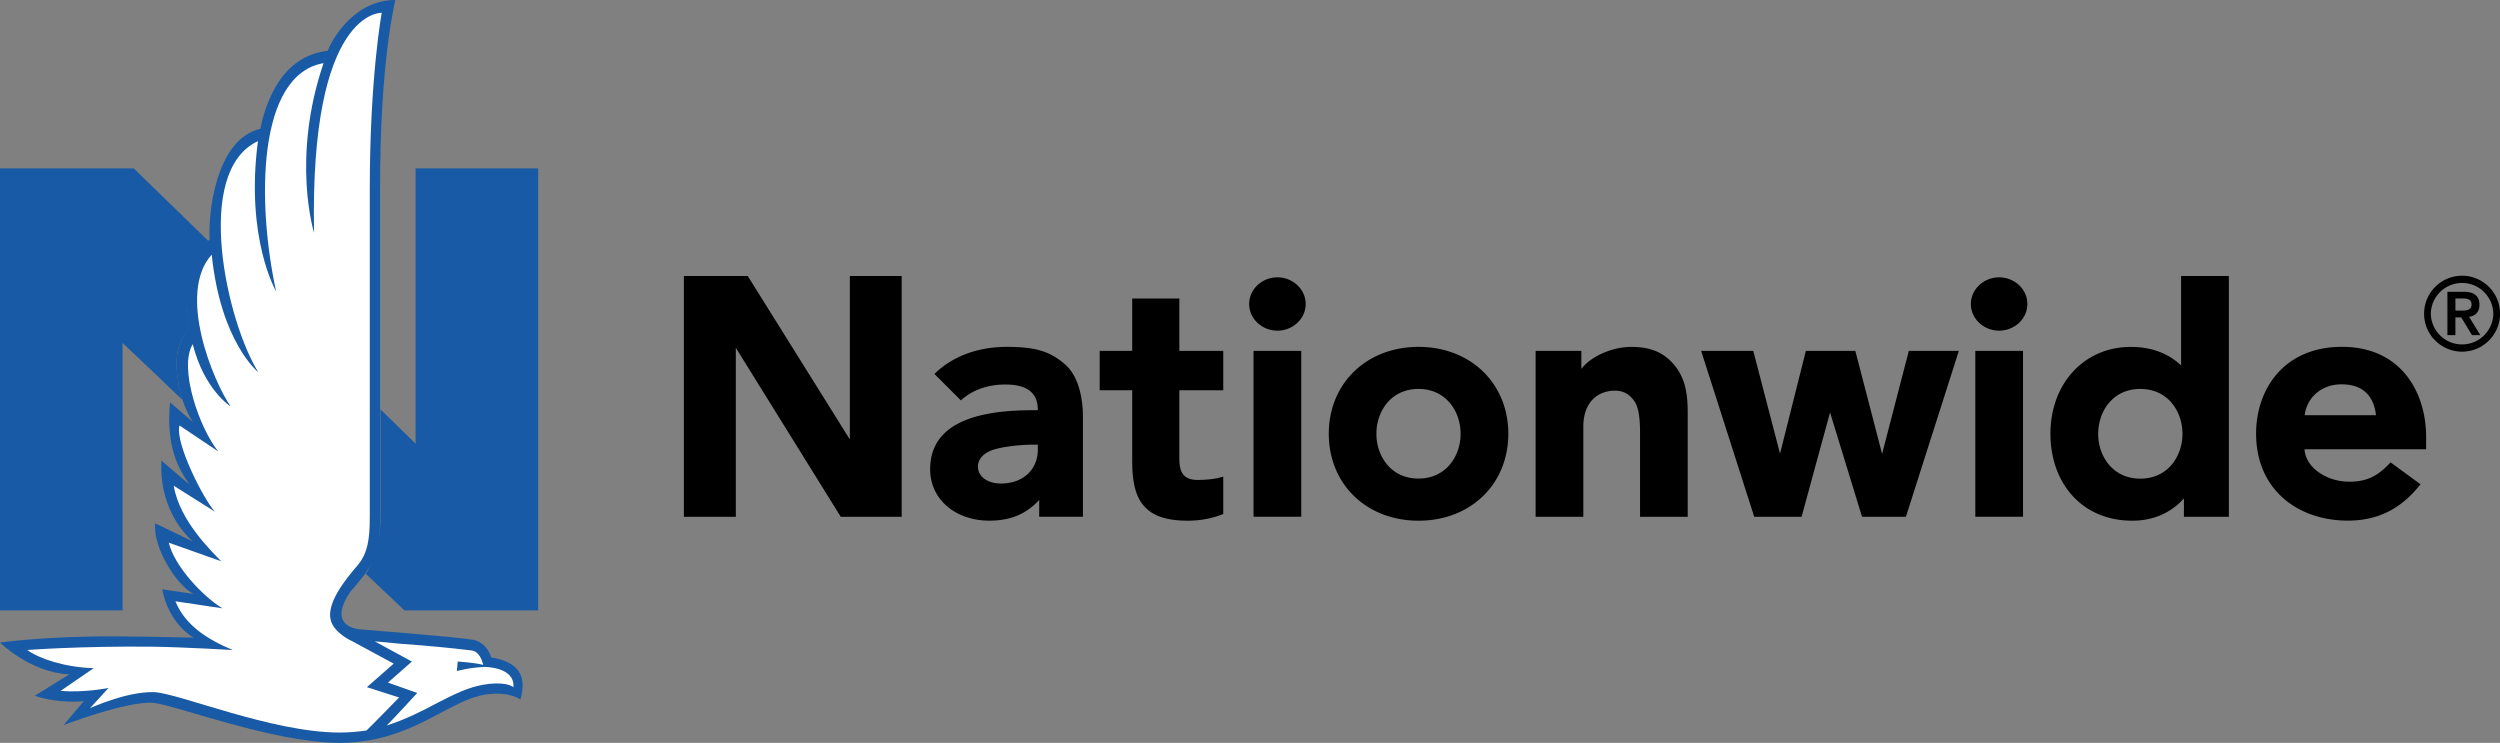 <svg xmlns="http://www.w3.org/2000/svg" aria-labelledby="logo-title" viewBox="0 0 605.76 180"><rect x="0" y="0" width="605.76" height="180" fill="#808080" stroke="none"/><style>.st0{fill:#185aa5}</style><g id="Layer_1"><path id="logoWordmark" d="M309.52 67.2c3.74 0 6.85 2.89 6.85 6.46s-3.1 6.46-6.85 6.46c-3.74 0-6.84-2.89-6.84-6.46 0-3.56 3.1-6.46 6.84-6.46m174.87 0c3.74 0 6.85 2.89 6.85 6.46s-3.1 6.46-6.85 6.46c-3.72 0-6.84-2.89-6.84-6.46.01-3.56 3.12-6.46 6.84-6.46M262.4 101v24.21h-10.6v-4.07c-2.77 2.98-6.18 4.87-11.49 5.01-8.35.25-14.93-4.84-14.93-12.46 0-11.72 12.48-14.29 24.71-14.29h1.38c0-3.24-1.44-6.23-7.89-6.23-4.38 0-8.1 1.4-10.75 3.85l-6.41-6.41c4.41-4.34 10.62-6.56 17.47-6.56 6.78 0 10.51.96 14.3 4.36 3.58 3.21 4.21 9.25 4.21 12.59m-10.93 6.74h-1.03c-1.79 0-6.1.21-9.36 1.11-2.25.62-4.12 2.09-4.12 4.14 0 2.9 2.9 4.17 5.52 4.17 5.63 0 8.99-3.57 8.99-8.19v-1.23m34.29-22.73V72.33h-11.42v12.68h-7.88v9.56h7.88v17.07c0 5.71.97 9.11 3.25 11.39 2.14 2.14 5.41 3.14 10.25 3.14 3.07 0 6.16-.61 8.56-1.64v-9.05c-1.44.48-3.55.81-6.18.81-3.55 0-4.46-1.94-4.46-5.21V94.57h10.64v-9.56h-10.64m302.1 20.82v3.03H558.4c.19 4.11 4.83 7.64 10.3 7.84 5.11.21 7.91-1.81 10.54-4.67l7.26 5.31c-4.41 5.58-9.87 8.81-17.59 8.81-12.25 0-22.25-7.61-22.25-21.05 0-10.75 6.69-21.06 20.82-21.06 14.54.01 20.38 11.3 20.38 21.79m-12.15-5.23c-.51-4.38-2.91-7.59-8.62-7.47-4.84.11-8.15 3.39-8.66 7.47h17.28M205.92 66.87v39.61l-24.74-39.61h-15.47v58.35h12.58V84.27l25.43 40.95h14.76V66.87h-12.56m256.6 18.14-6.48 24.97-6.49-24.97h-11.98l-6.26 24.91-6.49-24.91h-12.63l12.87 40.21h11.47l6.9-25.28 7.75 25.28h10.63l12.83-40.21h-12.12m-158.78 0h11.56v40.2h-11.56zm174.89 0h11.56v40.2h-11.56zm-73.57 2.73c-2.43-2.53-5.45-3.71-9.93-3.68-4.42.03-9.54 2.18-11.96 5.32v-4.36h-11.08v40.2h11.56v-21.85c0-2.84.78-4.94 2.12-6.42 1.18-1.31 2.88-2.14 5.04-2.28 2.62-.15 4.01.98 5 2.25 1.24 1.56 1.58 4.29 1.58 7.97v20.33h11.55v-25.11c.01-4.91-.63-8.99-3.88-12.37m135-20.87v58.35h-10.89v-4.47c-2.54 2.93-6.71 5.42-12.48 5.42-5.56 0-10.37-1.87-13.93-5.43-3.82-3.81-5.93-9.37-5.93-15.62 0-12.21 8.18-21.06 19.48-21.06 4.94 0 9.04 1.52 12.18 4.49V66.87h11.57zm-11.24 38.25c0-5.41-3.5-10.88-10.22-10.88-6.7 0-10.2 5.47-10.2 10.88 0 5.39 3.5 10.86 10.2 10.86 6.72 0 10.22-5.48 10.22-10.86m-163.35-.01c0 12.21-9.13 21.06-21.75 21.06s-21.75-8.85-21.75-21.06c0-12.21 9.14-21.06 21.75-21.06s21.75 8.85 21.75 21.06m-21.76-10.87c-6.71 0-10.2 5.47-10.2 10.86 0 5.4 3.49 10.86 10.2 10.86 6.69 0 10.2-5.46 10.2-10.86 0-5.39-3.51-10.86-10.2-10.86m249.32-13.03h1.92V76.9h1.41l2.62 4.31H601l-2.74-4.46c1.43-.17 2.52-1.06 2.52-2.89 0-2.03-1.18-3.16-3.71-3.16h-4.05v10.51h.01zm1.93-8.89h1.41c1.19-.02 2.5.05 2.5 1.46s-1.31 1.48-2.5 1.48h-1.41v-2.94zm-7.59 3.69c0 5.07 4.13 9.2 9.2 9.2 5.07 0 9.2-4.13 9.2-9.2 0-5.07-4.13-9.2-9.2-9.2-5.08 0-9.2 4.13-9.2 9.2m1.63 0a7.571 7.571 0 0 1 15.14 0 7.571 7.571 0 0 1-15.14 0"/></g><g id="Layer_2"><path id="logoN" d="M100.7 40.8v66.7l-8.5-8.3v25.9c0 9.3-3.5 13.8-3.6 13.9l9.4 8.9h32.4V40.8h-29.7zm-71 42.3S43 95.7 44.1 96.8c-1.2-4.6-2.3-10.9.2-15l1.5-2.3c-1.4-7.3-.8-15 3.5-19.8l1.2-1.3-18.1-17.6H0v107.1h29.7V83.1z" class="st0"/><path id="logoEagleStroke" d="M88.5 139c.1-.2.3-.5.4-.7l.1-.1c2.8-3.6 3.1-7.5 3.1-13.4V46C92 14.8 95.8 0 95.8 0c-10 0-15.3 9.5-16.4 12.3-5.7.7-10.3 3.9-13.4 10.2-1.8 3.6-2.6 7-2.9 8.7C52 33.8 50.4 52.5 50.8 58l-1.5 1.5c-4.6 5-4.9 12.6-3.6 19.9l-1.3 2.2c-2.5 4-1.6 10.2-.4 14.8l.2.4c1.3 3.9 2.6 5.5 2.6 5.5l-5.6-4.8c-1 10.5 1.9 15.9 4.7 19.9l-6.8-5.8c-.5 10.4 4.5 16.8 7.6 19.6l-9.1-4.4c-.6 6.2 5.6 15.4 9.3 17.1l-7.6-1.1c1.7 8.6 7.6 11.7 7.6 11.7s-13-.3-19-.3C11 154.1 0 155.7 0 155.7s7.4 7.3 16.8 7.7l-8.4 5.2c6.1 2 11.9 1.3 11.9 1.3l-4.9 5.8s15.3-5.9 21.7-5.4c5.1.4 29.1 9.7 45.2 9.7 10.8 0 18.6-4.1 24.9-7.5 3.8-2 7.1-3.7 10.4-4.2 5.8-.9 8.5 1.2 8.5 1.2.6-2.5 2.4-8.7-7.1-10.2-.4-1.7-2-3.9-4.5-4.3-5.1-.8-26.5-2.4-27.1-2.5-1.8-.1-8-1.3-2.3-9.4.6-.5 3.4-4.1 3.4-4.1z" class="st0"/><path id="logoEagle" d="M86.8 136.8c-3.3 3.8-7.6 9.3-6.7 13.3.7 3.3 5.3 5.3 5.3 5.3l10 5.4-6.5 5.7 7.8 2.5s-7.1 7.3-7.9 8c-2 .3-4.2.5-6.5.5-16.5 0-39.4-9.7-45.1-9.8-6.8-.1-15.4 3.9-15.4 3.9l4.5-4.9s-5.9 1.2-11.6.7l8-5.5c-7-.2-13.2-2.3-16.1-4.4 0 0 13-1 30.6-.8 7.1.1 19.2.8 19.2.8-6-2.5-11.5-5.9-13.9-11.8l11.4 1.7c-4.8-2.9-11.7-10.3-13-15.9l12.7 4.5c-2.3-2.4-10.1-9.8-11.5-18.3l10 6.3c-2.6-2.7-9.8-16.7-8.6-20.9l9.4 6.3c-4.5-5.5-9.7-20.2-6.2-26 2.8 11.1 9.2 15.1 9.2 15.1-4.2-6-13.1-27.4-4.6-36.8C53.5 83 62.6 90.2 62.6 90.2c-7.5-11.9-16-48.6-.1-56-3.1 23.6 4.4 36.4 4.4 36.4-4.7-21.7-4.6-52.5 11.5-55.3-7.9 23.2-2.3 41.1-2.3 41.1C75 2.2 92.5 3.1 92.5 3.1s-2.9 15.4-2.9 42.8v79.3c0 5.5-.5 8.7-2.8 11.6zM97.2 156c7 .5 12 1 17 1.6 1.9.2 2.6 2.4 2.9 3.5-2.4-.6-6.2-.8-6.2-.8l-.2 2.3s3.2-.9 6.8-1c0 0 7.3 0 6.9 4.9-2-1.4-6.1-.8-7.2-.6-3.7.6-7.1 2.3-11.2 4.4-3.7 2-7.7 4-12.3 5.5 2-2 7.4-7.9 7.4-7.9l-7.1-2.5 5.8-5.1-9-4.9c2.3.2 4.4.4 6.4.6" style="fill:#fff"/></g></svg>